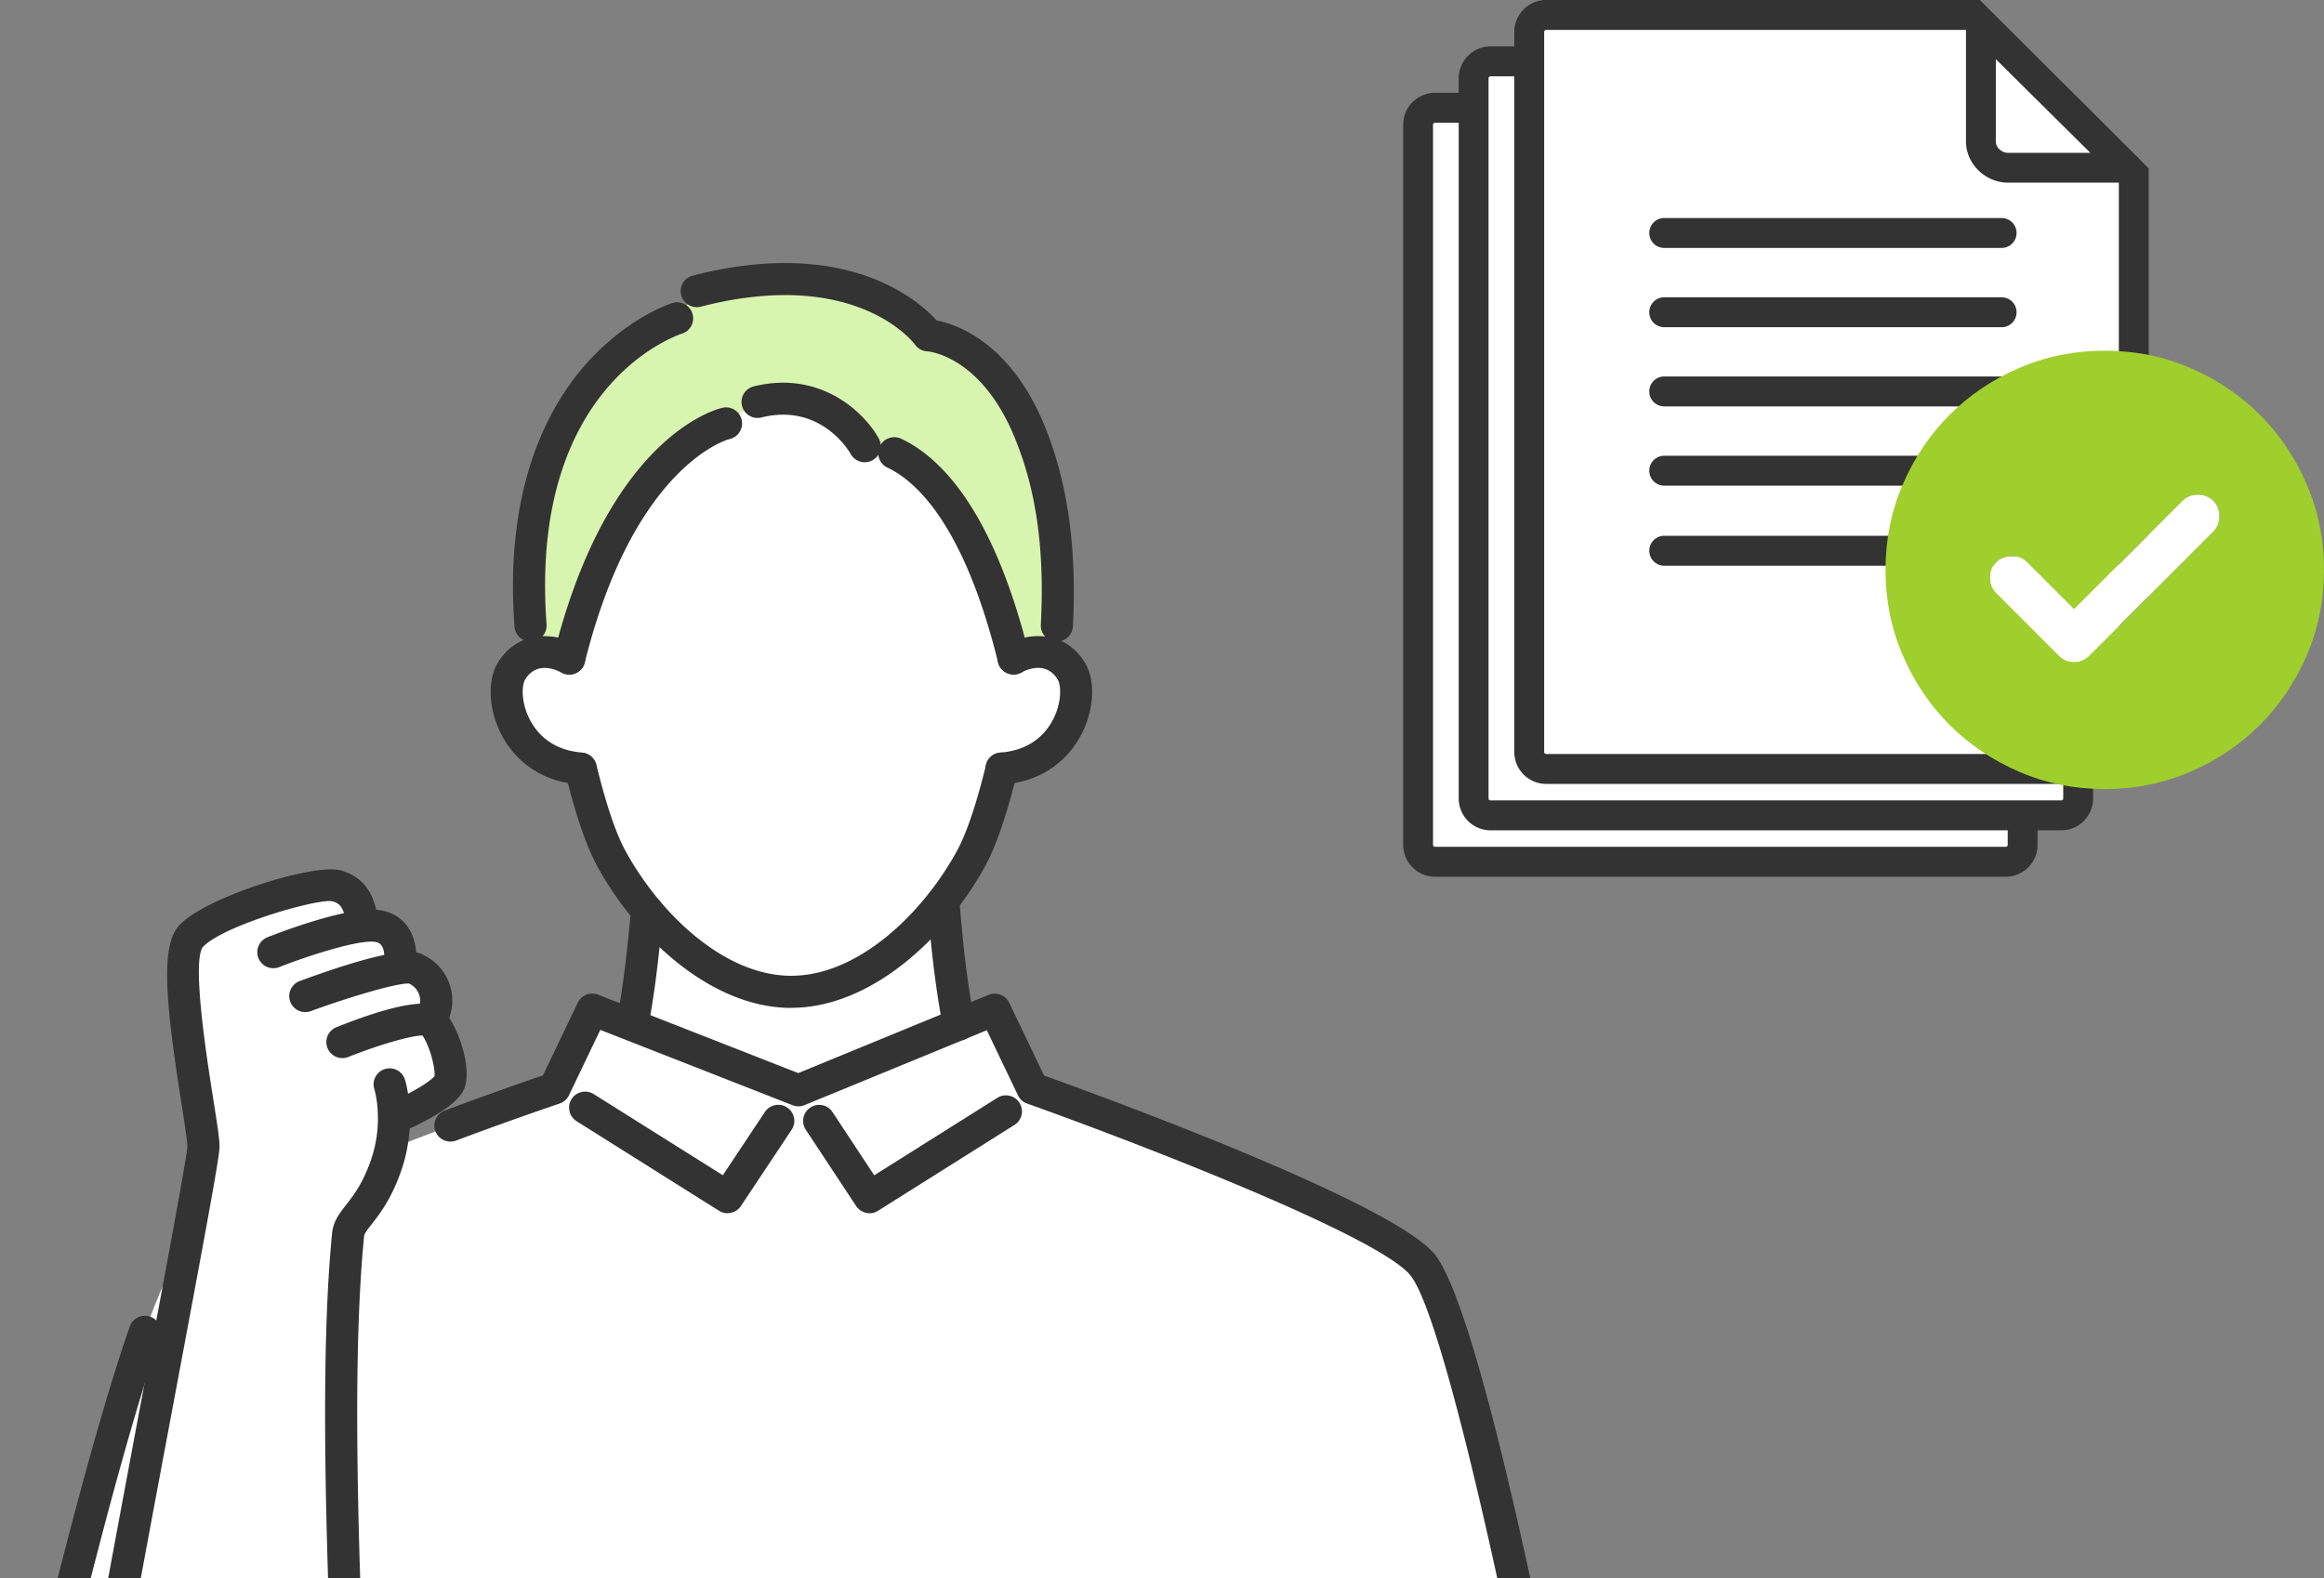 <svg xmlns="http://www.w3.org/2000/svg" width="212" height="144" fill="none"><rect width="100%" height="100%" fill="#808080" stroke="none"/><path fill="#fff" d="M169.905 9.834h-39c-.85 0-1.543.696-1.543 1.548v65.706c0 .852.693 1.547 1.543 1.547h52.06a1.55 1.55 0 0 0 1.544-1.547V24.406L169.914 9.834z"/><path fill="#333" d="M182.965 80h-52.06A2.91 2.91 0 0 1 128 77.087V11.382a2.91 2.91 0 0 1 2.905-2.913h39.564l15.402 15.372v53.246A2.91 2.91 0 0 1 182.965 80M130.905 11.2a.18.18 0 0 0-.182.183v65.705c0 .105.078.183.182.183h52.06a.18.18 0 0 0 .183-.183V24.971L169.35 11.2z"/><path fill="#333" d="M183.876 25.136h-10.823c-2.09 0-3.851-1.721-3.851-3.764v-10.79c0-.548.33-1.053.842-1.261a1.37 1.37 0 0 1 1.483.287L184.7 22.676a1.36 1.36 0 0 1-.815 2.452zm-11.95-11.277v7.521c0 .548.529 1.035 1.127 1.035h7.493l-8.62-8.547z"/><path fill="#fff" d="M174.978 5.6H135.97a1.55 1.55 0 0 0-1.544 1.547v65.706a1.55 1.55 0 0 0 1.544 1.548h52.06a1.55 1.55 0 0 0 1.544-1.548V20.172z"/><path fill="#333" d="M188.03 75.766h-52.06a2.91 2.91 0 0 1-2.905-2.913V7.147a2.91 2.91 0 0 1 2.905-2.913h39.563l15.402 15.373v53.246c0 1.609-1.3 2.913-2.905 2.913M135.97 6.965a.18.18 0 0 0-.182.182v65.706c0 .104.078.183.182.183h52.06a.18.18 0 0 0 .182-.183V20.737L174.415 6.965z"/><path fill="#333" d="M188.941 20.902h-10.823c-2.09 0-3.851-1.722-3.851-3.765V6.356c0-.548.33-1.052.841-1.26a1.38 1.38 0 0 1 1.483.286l13.174 13.068a1.36 1.36 0 0 1-.816 2.452zM176.999 9.625v7.52c0 .549.529 1.036 1.127 1.036h7.493l-8.62-8.547z"/><path fill="#fff" d="M180.043 1.365h-39c-.85 0-1.543.696-1.543 1.548v65.706c0 .852.693 1.547 1.543 1.547h52.06a1.55 1.55 0 0 0 1.544-1.547V15.938z"/><path fill="#333" d="M193.095 71.531h-52.052a2.91 2.91 0 0 1-2.905-2.912V2.913A2.91 2.91 0 0 1 141.043 0h39.564l15.402 15.372V68.62a2.91 2.91 0 0 1-2.906 2.912zm-52.052-68.8a.18.18 0 0 0-.182.182v65.706c0 .104.078.182.182.182h52.06a.18.18 0 0 0 .182-.182V16.503L179.488 2.73z"/><path fill="#fff" d="M183.191 15.303c-1.327 0-2.489-1.07-2.489-2.4V2.122l13.295 13.19h-10.806z"/><path fill="#333" d="M194.014 16.668h-10.823c-2.09 0-3.851-1.722-3.851-3.765V2.12c0-.547.33-1.052.842-1.26a1.37 1.37 0 0 1 1.483.287l13.173 13.068a1.36 1.36 0 0 1-.815 2.452zM182.063 5.39v7.52c0 .548.529 1.035 1.128 1.035h7.493L182.063 5.4zM182.593 22.624h-30.779a1.36 1.36 0 0 1-1.361-1.365 1.36 1.36 0 0 1 1.361-1.365h30.779a1.36 1.36 0 0 1 1.361 1.365 1.36 1.36 0 0 1-1.361 1.365M182.593 29.858h-30.779a1.36 1.36 0 0 1-1.361-1.366 1.36 1.36 0 0 1 1.361-1.365h30.779a1.36 1.36 0 0 1 1.361 1.366 1.36 1.36 0 0 1-1.361 1.365M182.593 37.083h-30.779a1.36 1.36 0 0 1-1.361-1.365 1.36 1.36 0 0 1 1.361-1.365h30.779a1.36 1.36 0 0 1 1.361 1.365 1.36 1.36 0 0 1-1.361 1.365M182.593 44.317h-30.779a1.36 1.36 0 0 1-1.361-1.365 1.36 1.36 0 0 1 1.361-1.365h30.779a1.36 1.36 0 0 1 1.361 1.365 1.36 1.36 0 0 1-1.361 1.365M182.593 51.62h-30.779a1.36 1.36 0 0 1-1.361-1.365 1.36 1.36 0 0 1 1.361-1.365h30.779a1.36 1.36 0 0 1 1.361 1.365 1.36 1.36 0 0 1-1.361 1.365"/><g clip-path="url(#a)"><path fill="#9ECF2D" d="m189.2 55.6-4.3-4.3q-.55-.55-1.4-.55t-1.4.55-.55 1.4.55 1.4l5.7 5.7q.6.6 1.4.6t1.4-.6l11.3-11.3q.55-.55.55-1.4t-.55-1.4-1.4-.55-1.4.55zM192 72q-4.15 0-7.8-1.575t-6.35-4.275-4.275-6.35T172 52t1.575-7.8 4.275-6.35 6.35-4.275T192 32t7.8 1.575 6.35 4.275 4.275 6.35T212 52t-1.575 7.8-4.275 6.35-6.35 4.275T192 72"/><path fill="#fff" d="m189.2 55.6-4.3-4.3q-.55-.55-1.4-.55t-1.4.55-.55 1.4.55 1.4l5.7 5.7q.6.6 1.4.6t1.4-.6l11.3-11.3q.55-.55.55-1.4t-.55-1.4-1.4-.55-1.4.55z"/></g><g clip-path="url(#b)"><path fill="#fff" d="m72.575 122.363 26.502-14.292c-13.217.117-13.23-30.195-13.23-30.195H59.303s-.014 30.318-13.23 30.195z"/><path fill="#fff" d="M94.252 53.954s-2.203 18.055-5.68 24.41-9.864 12.147-16.403 12.147c-6.54 0-12.928-5.798-16.404-12.147-3.477-6.355-5.68-24.41-5.68-24.41s1.178-23.358 22.077-23.358 22.076 23.358 22.076 23.358zM142.534 166.087s-8.405-45.856-12.859-50.802c-4.454-4.938-35.479-15.964-35.479-15.964l-3.441-7.187L72.843 99.5l-18.806-7.366-3.442 7.187s-30.082 10.063-34.583 15.964c-4.503 5.909-14.553 50.802-14.553 50.802s13.12 3.342 25.546 3.906l-2.788 74.73s28.313 2.504 48.475 2.504 48.475-2.504 48.475-2.504l-2.788-74.826c9.369-.571 24.148-3.81 24.148-3.81z"/><path fill="#fff" d="M91.023 70.152c6.553-.275 8.033-6.782 6.698-8.935-1.88-3.033-5.26-1.128-5.26-1.128l-2.243.777-.64 9.41 1.438-.124zM53.37 70.152c-6.554-.275-8.034-6.782-6.699-8.935 1.88-3.033 5.26-1.128 5.26-1.128l2.244.777.64 9.41-1.439-.124z"/><path fill="#D8F5B0" d="M51.93 60.09c4.833-19.417 14.298-21.46 14.298-21.46l2.877-1.954c6.67-1.65 9.775 4.045 9.775 4.045s8.57-.95 13.582 19.368c0 0 1.975-1.114 3.751-.282.586-6.699.427-13.859-2.333-20.524-3.483-8.405-9.218-8.687-9.218-8.687S78.88 22.618 63.55 26.56l-1.741 2.47s-16.232 5.04-13.162 30.593c1.638-.475 3.284.467 3.284.467"/><path fill="#fff" d="M18.565 104.638c.028-2.208-3.256-16.892-1.142-19.203 2.12-2.318 11.53-5.104 13.278-4.609 1.611.454 2.134 1.596 2.403 3.694.51-.055.963-.076 1.321-.02 2.43.364 2.141 3.115 2.017 3.858.613-.09 1.102-.103 1.356 0 2.01.846 2.54 3.24 1.411 4.718l-.02.028a.6.6 0 0 1 .289.178c1.212 1.507 1.955 4.719 1.466 5.572-.716 1.238-4.11 2.772-5.018 3.164 0 1.245-.165 2.765-.75 4.408-1.446 4.086-3.284 4.705-3.428 6.218-1.783 18 .84 50.341.192 54.667-.736 4.931-4.412 19.733-13.719 19.733-7.4 0-10.883-14.857-10.883-19.155s11.193-61.05 11.22-63.258z"/><path fill="#333" d="M36.497 89.39h-.13a1.47 1.47 0 0 1-1.329-1.59c.151-1.712-.564-1.815-.833-1.856-1.439-.22-5.975 1.217-8.735 2.304a1.47 1.47 0 0 1-1.9-.826 1.466 1.466 0 0 1 .826-1.898c1.232-.488 7.51-2.889 10.243-2.476 2.292.344 3.559 2.263 3.31 5.014a1.463 1.463 0 0 1-1.452 1.328"/><path fill="#333" d="M39.21 94.541c-.31 0-.62-.096-.889-.296a1.465 1.465 0 0 1-.275-2.05c.269-.35.351-.838.227-1.313a1.73 1.73 0 0 0-.963-1.135c-1.047-.069-5.425 1.218-8.956 2.517a1.462 1.462 0 1 1-1.012-2.744c6.003-2.215 9.713-3.054 11.028-2.503 1.363.57 2.36 1.705 2.733 3.108.358 1.342.089 2.78-.723 3.838a1.46 1.46 0 0 1-1.164.578z"/><path fill="#333" d="M36.993 103.008a1.46 1.46 0 0 1-1.322-.832 1.454 1.454 0 0 1 .689-1.947c2.12-1.01 3.035-1.733 3.276-2.029.083-.632-.35-2.572-1.094-3.714-1.026 0-4.013.86-6.753 1.954a1.462 1.462 0 1 1-1.08-2.717c8.335-3.322 9.444-1.94 9.919-1.348 1.321 1.644 2.567 5.53 1.597 7.215-.365.639-1.246 1.671-4.592 3.274-.206.096-.42.144-.626.144z"/><path fill="#333" d="M18.228 188.516c-8.632 0-12.35-15.647-12.35-20.613 0-2.476 3.085-19.142 7.118-40.67 1.99-10.606 4.041-21.577 4.096-22.622 0-.475-.275-2.249-.544-3.969-1.466-9.285-1.9-14.34-.213-16.19 2.368-2.594 12.35-5.71 14.759-5.028 2.437.687 3.07 2.6 3.345 4.181a1.46 1.46 0 0 1-2.877.51c-.262-1.493-.654-1.706-1.267-1.878-1.397-.248-10.009 2.235-11.798 4.188-1.012 1.39.406 10.38.942 13.763.386 2.456.593 3.77.586 4.478-.007.942-1.212 7.421-4.151 23.103-2.988 15.923-7.07 37.733-7.07 40.134 0 4.264 3.449 17.69 9.424 17.69 7.517 0 11.31-12.091 12.274-18.488.213-1.444 0-7.071-.241-13.591-.468-12.436-1.102-29.473.034-41 .11-1.08.682-1.809 1.287-2.586.661-.846 1.487-1.899 2.224-3.983 1.266-3.583.35-6.527.344-6.554a1.46 1.46 0 0 1 .95-1.837 1.46 1.46 0 0 1 1.838.95c.048.157 1.218 3.92-.372 8.418-.895 2.538-1.969 3.9-2.678 4.808-.42.529-.654.846-.674 1.073-1.122 11.335-.489 28.255-.028 40.608.296 7.93.455 12.497.207 14.134-.131.86-3.277 20.978-15.165 20.978zM72.176 91.97c-7.338 0-14.174-6.487-17.685-12.91-1.005-1.844-1.996-4.72-2.925-8.564a1.462 1.462 0 1 1 2.843-.695c.874 3.59 1.769 6.232 2.65 7.848 3.098 5.668 8.976 11.39 15.117 11.39 6.14 0 12.019-5.722 15.116-11.39.881-1.616 1.776-4.264 2.657-7.862a1.462 1.462 0 1 1 2.843.695c-.936 3.845-1.927 6.734-2.932 8.57-3.518 6.424-10.346 12.91-17.684 12.91zM66.366 110.705c-.269 0-.537-.076-.778-.227l-12.99-8.171a1.467 1.467 0 0 1-.46-2.016 1.47 1.47 0 0 1 2.016-.46l11.785 7.407 3.834-5.771a1.47 1.47 0 0 1 2.03-.412c.675.447.861 1.355.414 2.029l-4.626 6.96c-.282.42-.743.654-1.218.654zM79.32 110.705a1.47 1.47 0 0 1-1.224-.661l-4.592-6.96a1.455 1.455 0 0 1 .42-2.022 1.45 1.45 0 0 1 2.024.419l3.8 5.764 11.234-7.071a1.46 1.46 0 0 1 2.017.461 1.454 1.454 0 0 1-.462 2.016l-12.445 7.834c-.241.151-.51.227-.778.227z"/><path fill="#333" d="M91.367 71.59a1.47 1.47 0 0 1-1.46-1.349 1.46 1.46 0 0 1 1.343-1.568c2.823-.22 4.186-1.781 4.833-3.06.777-1.527.73-3.089.392-3.625-1.04-1.678-2.795-.901-3.311-.62a1.466 1.466 0 0 1-1.983-.57 1.456 1.456 0 0 1 .558-1.981c1.852-1.045 5.3-1.465 7.221 1.637.977 1.575.867 4.244-.275 6.486-.806 1.589-2.823 4.313-7.215 4.65h-.117zM52.984 71.59h-.124c-4.371-.358-6.374-3.075-7.173-4.664-1.129-2.235-1.239-4.897-.261-6.472 1.92-3.102 5.376-2.676 7.22-1.637a1.47 1.47 0 0 1 .558 1.995c-.4.701-1.287.949-1.996.557-.503-.275-2.258-1.053-3.297.626-.33.536-.38 2.09.392 3.61.64 1.273 1.996 2.841 4.805 3.068a1.462 1.462 0 0 1-.124 2.916"/><path fill="#333" d="M48.392 58.542a1.47 1.47 0 0 1-1.459-1.355c-.93-12.566 2.974-19.905 6.416-23.846 3.8-4.354 7.854-5.654 8.026-5.702a1.464 1.464 0 0 1 .874 2.793c-.592.192-14.008 4.745-12.39 26.542a1.463 1.463 0 0 1-1.35 1.568h-.117M92.462 61.547a1.47 1.47 0 0 1-1.418-1.114c-3.167-12.841-7.676-16.638-10.085-17.759a1.466 1.466 0 0 1-.709-1.94 1.47 1.47 0 0 1 1.941-.708c3.518 1.644 8.398 6.39 11.689 19.712a1.463 1.463 0 0 1-1.418 1.81"/><path fill="#333" d="M78.88 42.179a1.47 1.47 0 0 1-1.287-.764c-.103-.186-2.685-4.67-8.136-3.322a1.454 1.454 0 0 1-1.77-1.066 1.46 1.46 0 0 1 1.067-1.768c6.14-1.52 10.154 2.449 11.414 4.76a1.46 1.46 0 0 1-1.288 2.16M51.93 61.548a1.461 1.461 0 0 1-1.418-1.809c4.998-20.07 14.986-22.443 15.406-22.533.785-.172 1.57.33 1.742 1.121a1.46 1.46 0 0 1-1.122 1.74c-.07.014-8.68 2.284-13.19 20.38a1.46 1.46 0 0 1-1.417 1.107zM57.685 94.947q-.137.001-.282-.027a1.46 1.46 0 0 1-1.156-1.713c.66-3.418 1.053-7.263 1.314-10.228a1.46 1.46 0 0 1 1.59-1.327 1.465 1.465 0 0 1 1.33 1.589c-.276 3.033-.675 6.974-1.357 10.523a1.46 1.46 0 0 1-1.432 1.183zM87.464 94.947a1.46 1.46 0 0 1-1.432-1.176c-.605-3.074-1.073-6.795-1.431-11.376a1.46 1.46 0 0 1 1.342-1.568c.82-.076 1.507.536 1.576 1.34.351 4.465.806 8.076 1.39 11.04a1.463 1.463 0 0 1-1.438 1.747z"/><path fill="#333" d="M96.406 58.542h-.076a1.46 1.46 0 0 1-1.383-1.534c.358-6.871-.413-12.319-2.416-17.154-3.098-7.463-7.89-7.786-7.937-7.793-.44-.02-.854-.24-1.109-.598-.213-.282-5.493-7.098-19.563-3.48a1.466 1.466 0 0 1-1.783-1.053 1.465 1.465 0 0 1 1.053-1.781c14.002-3.597 20.59 2.256 22.241 4.085 1.804.351 6.691 1.988 9.803 9.492 2.148 5.18 3.008 11.205 2.636 18.426a1.464 1.464 0 0 1-1.459 1.39zM72.699 248.692c-19.997 0-48.324-2.49-48.606-2.51a1.467 1.467 0 0 1-1.335-1.513l2.154-57.673c.028-.805.73-1.465 1.515-1.403a1.456 1.456 0 0 1 1.404 1.513l-2.1 56.276c5.927.496 29.62 2.38 46.96 2.38s41.034-1.884 46.961-2.38l-2.739-73.437a1.46 1.46 0 0 1 1.369-1.513c7.497-.454 18.662-2.675 22.538-3.487-3.284-17.676-9.286-45.402-12.253-48.683-3.449-3.824-26.351-12.532-34.88-15.565a1.45 1.45 0 0 1-.826-.75l-2.843-5.942-16.631 6.837a1.46 1.46 0 0 1-1.088.007l-17.54-6.872-2.856 5.964a1.47 1.47 0 0 1-.854.756c-.04.014-4.137 1.39-9.444 3.377a1.462 1.462 0 1 1-1.032-2.737 336 336 0 0 1 8.955-3.212l3.18-6.63a1.454 1.454 0 0 1 1.852-.73l18.256 7.153 17.367-7.139a1.467 1.467 0 0 1 1.88.722l3.18 6.644c5.101 1.83 31.142 11.315 35.506 16.157 4.598 5.104 12.342 46.778 13.21 51.51a1.464 1.464 0 0 1-1.122 1.692c-.579.124-13.609 2.971-22.951 3.741l2.74 73.417a1.466 1.466 0 0 1-1.335 1.513c-.283.027-28.609 2.51-48.606 2.51zM7.441 168.873a1.4 1.4 0 0 1-.289-.028c-3.634-.729-5.954-1.321-6.05-1.348a1.46 1.46 0 0 1-1.068-1.733c.07-.31 6.912-30.786 11.806-44.721a1.46 1.46 0 0 1 1.865-.895 1.46 1.46 0 0 1 .895 1.864C10.36 134.083 4.612 158.851 3.208 165c1.032.241 2.602.592 4.522.977a1.453 1.453 0 0 1 1.143 1.719 1.46 1.46 0 0 1-1.432 1.17z"/></g><defs><clipPath id="a"><path fill="#fff" d="M172 32h40v40h-40z"/></clipPath><clipPath id="b"><path fill="#fff" d="M0 24h144v120H0z"/></clipPath></defs></svg>